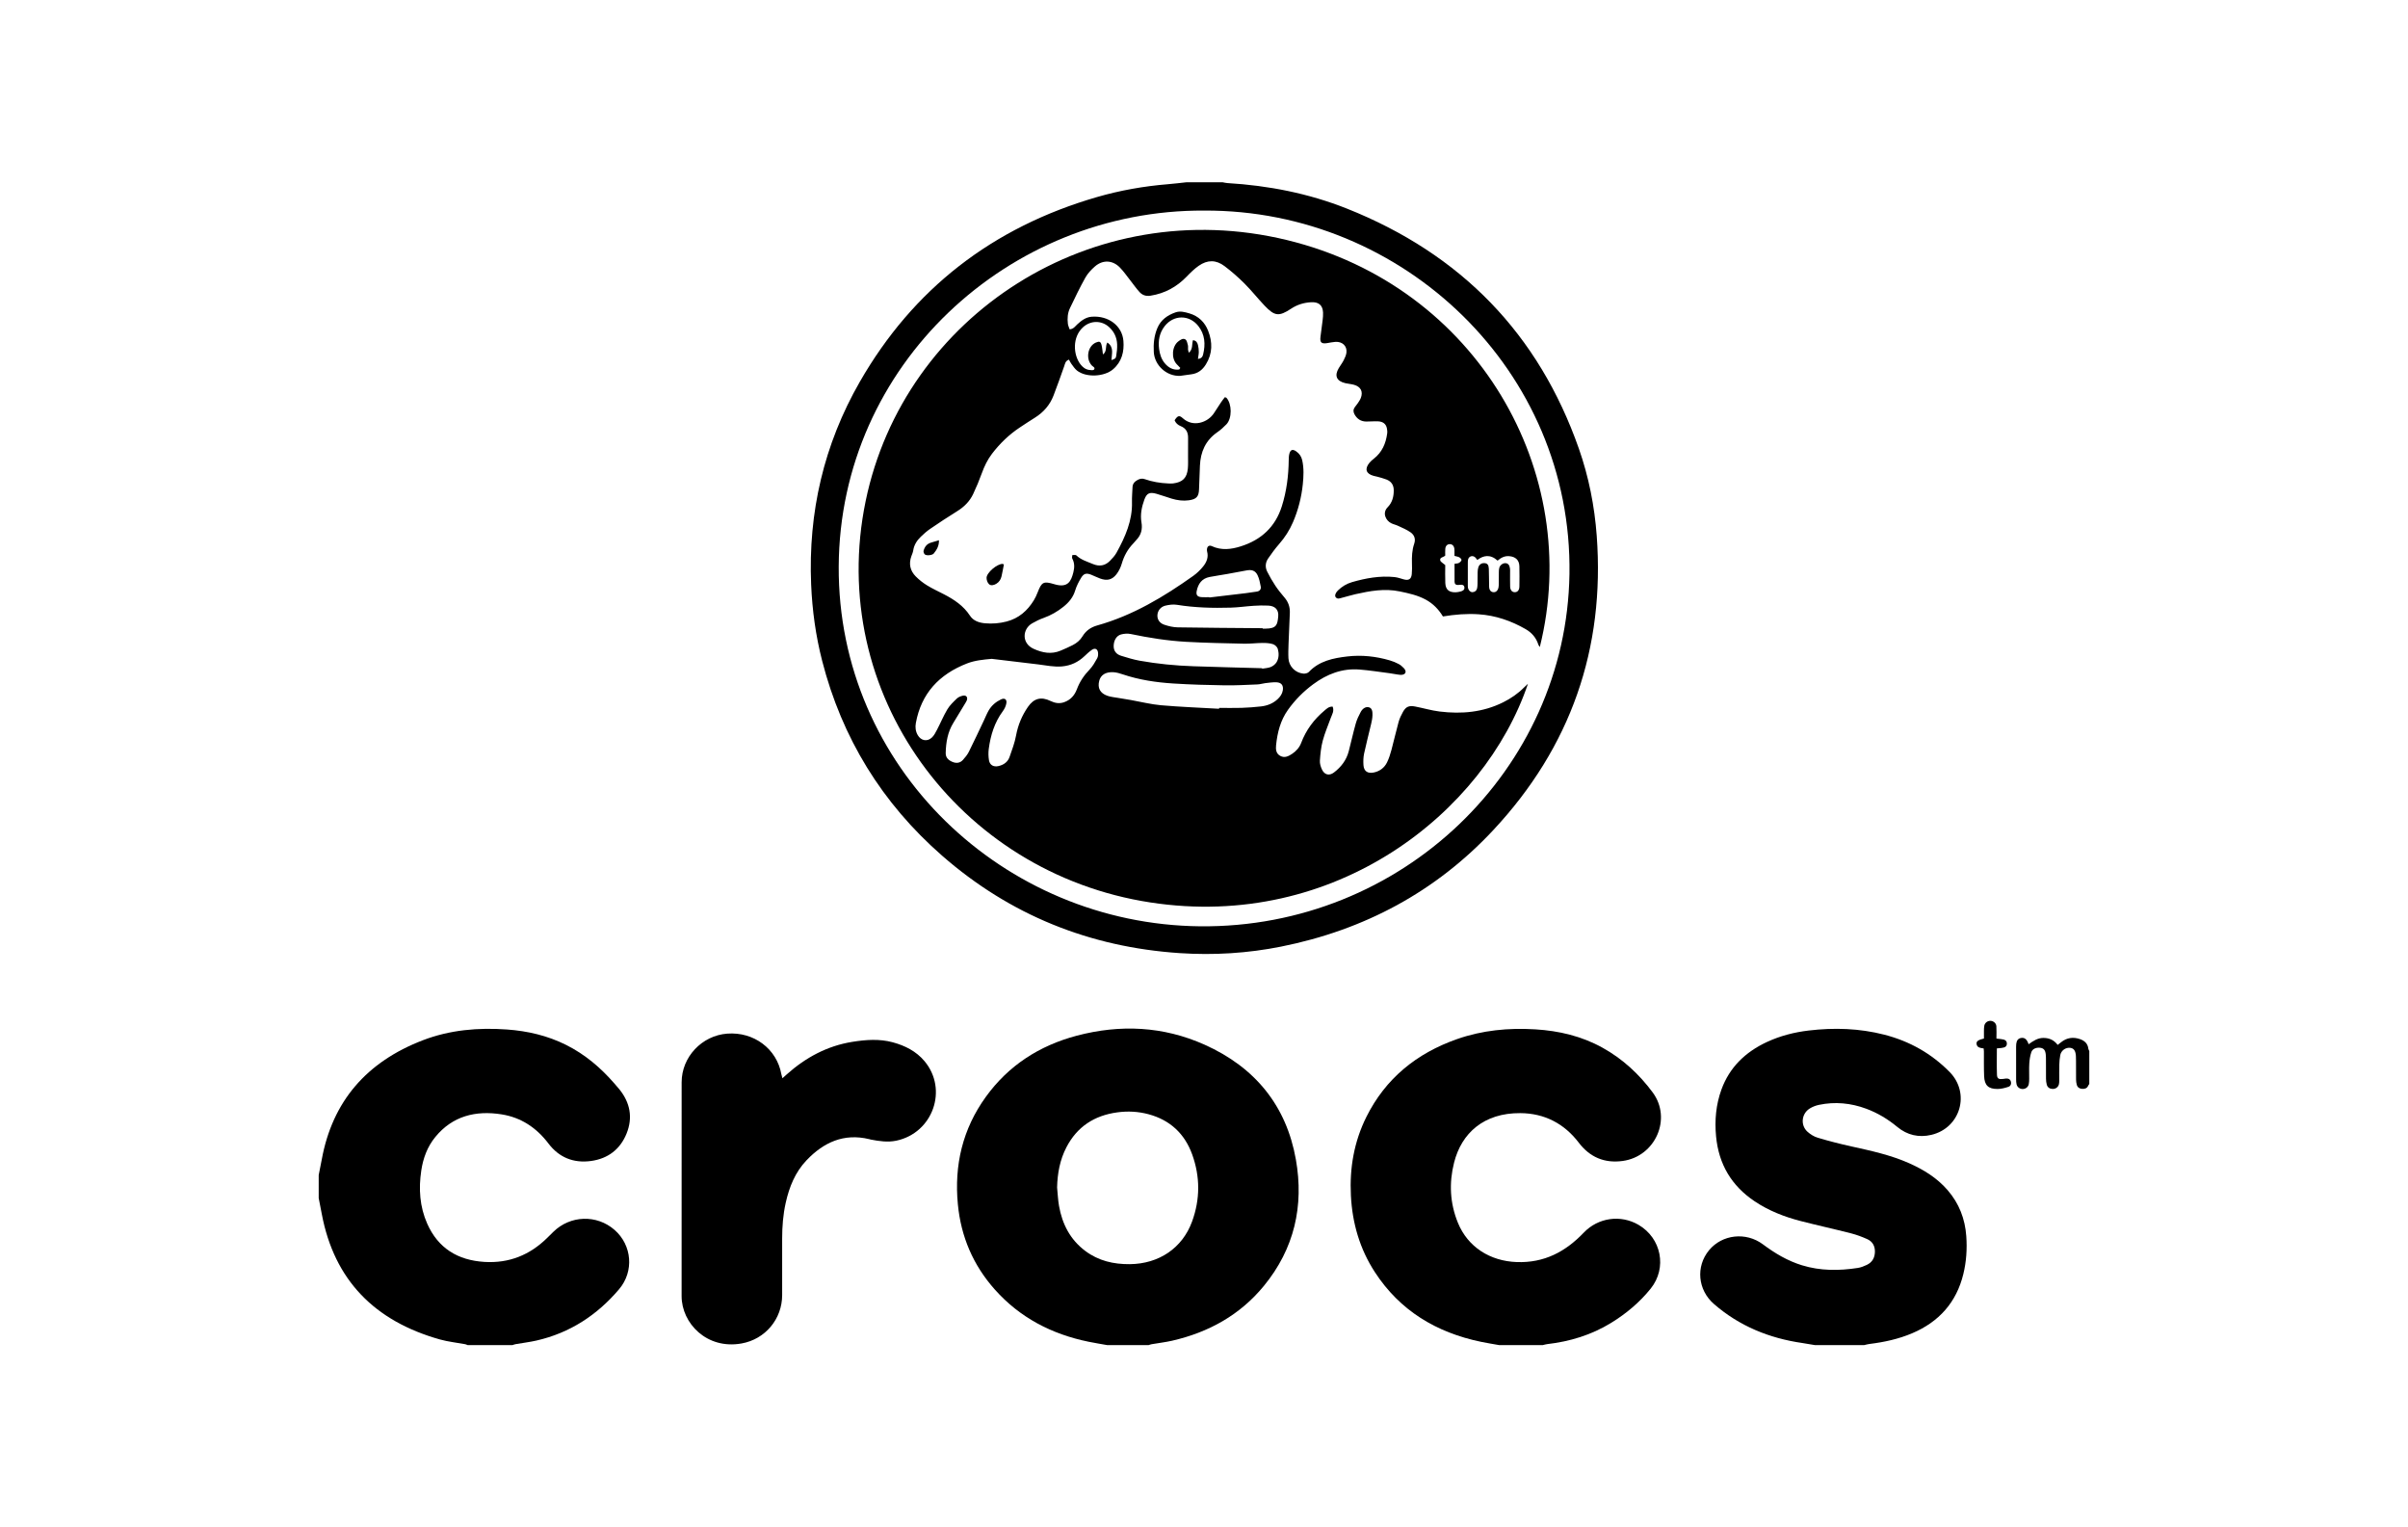 <svg width="164" height="104" viewBox="0 0 164 104" fill="none" xmlns="http://www.w3.org/2000/svg">
<path d="M75.402 91.59C74.981 91.514 74.557 91.447 74.138 91.361C71.625 90.847 69.461 89.719 67.76 87.813C66.277 86.151 65.448 84.205 65.237 82.006C64.981 79.343 65.555 76.881 67.142 74.686C68.678 72.559 70.778 71.198 73.329 70.523C76.298 69.737 79.231 69.878 82.041 71.135C85.484 72.675 87.611 75.295 88.258 78.955C88.816 82.107 88.157 85.025 86.082 87.555C84.462 89.531 82.328 90.719 79.825 91.292C79.369 91.396 78.901 91.449 78.439 91.529C78.366 91.541 78.296 91.569 78.224 91.591H75.402L75.402 91.59ZM71.995 80.86C72.037 81.279 72.054 81.704 72.127 82.118C72.344 83.348 72.886 84.409 73.918 85.181C74.813 85.851 75.841 86.091 76.955 86.079C78.927 86.057 80.525 84.989 81.188 83.175C81.742 81.66 81.743 80.123 81.195 78.607C80.686 77.202 79.696 76.263 78.211 75.867C77.519 75.683 76.813 75.645 76.098 75.742C74.526 75.954 73.356 76.723 72.632 78.116C72.184 78.976 72.018 79.9 71.995 80.86L71.995 80.86Z" fill="black"/>
<path d="M83.258 12.409C83.368 12.429 83.476 12.459 83.586 12.465C86.395 12.634 89.129 13.168 91.738 14.206C99.524 17.306 104.796 22.758 107.53 30.545C108.205 32.469 108.598 34.458 108.748 36.49C109.313 44.152 106.99 50.862 101.698 56.527C97.789 60.712 92.928 63.321 87.25 64.456C84.972 64.912 82.663 65.053 80.349 64.9C74.196 64.491 68.782 62.298 64.174 58.274C60.056 54.678 57.338 50.235 55.993 44.993C55.556 43.289 55.318 41.555 55.244 39.796C55.039 34.892 56.106 30.27 58.559 25.996C62.193 19.667 67.602 15.477 74.715 13.417C76.289 12.962 77.9 12.678 79.537 12.544C79.965 12.509 80.391 12.455 80.817 12.41C81.631 12.41 82.445 12.41 83.258 12.41V12.409ZM82.024 14.339C68.695 14.258 57.193 24.842 57.122 38.569C57.052 52.261 68.359 62.933 81.722 63.073C95.449 63.216 106.684 52.413 106.89 39.089C107.103 25.244 95.582 14.274 82.024 14.339H82.024Z" fill="black"/>
<path d="M102.097 91.59C101.689 91.517 101.279 91.452 100.873 91.368C97.815 90.735 95.34 89.237 93.64 86.626C92.606 85.039 92.101 83.286 92.005 81.409C91.909 79.534 92.219 77.738 93.061 76.048C94.361 73.444 96.467 71.725 99.231 70.755C100.955 70.15 102.741 69.979 104.56 70.09C106.176 70.188 107.72 70.552 109.141 71.34C110.515 72.102 111.638 73.143 112.556 74.382C113.884 76.17 112.745 78.745 110.516 79.052C109.271 79.223 108.276 78.792 107.527 77.809C106.533 76.506 105.194 75.807 103.548 75.795C101.051 75.776 99.539 77.162 99.033 79.161C98.68 80.552 98.748 81.928 99.293 83.262C99.967 84.912 101.482 85.87 103.296 85.936C105.175 86.005 106.623 85.228 107.863 83.933C108.849 82.902 110.379 82.694 111.592 83.4C113.149 84.306 113.555 86.332 112.426 87.739C111.675 88.675 110.758 89.445 109.726 90.078C108.39 90.898 106.922 91.346 105.362 91.525C105.265 91.536 105.169 91.569 105.073 91.591H102.098L102.097 91.59Z" fill="black"/>
<path d="M21.706 80.012C21.775 79.66 21.849 79.31 21.913 78.957C22.641 74.976 24.982 72.299 28.795 70.834C30.637 70.127 32.568 69.959 34.527 70.1C35.931 70.201 37.284 70.515 38.549 71.147C39.838 71.79 40.905 72.697 41.837 73.769C41.952 73.902 42.07 74.032 42.18 74.169C42.917 75.083 43.111 76.099 42.674 77.183C42.243 78.248 41.424 78.891 40.256 79.053C39.057 79.219 38.07 78.81 37.354 77.865C36.542 76.793 35.492 76.088 34.157 75.878C32.392 75.6 30.819 75.989 29.648 77.419C29.102 78.085 28.816 78.868 28.691 79.706C28.505 80.947 28.583 82.167 29.099 83.328C29.838 84.988 31.17 85.814 32.994 85.926C34.671 86.028 36.079 85.456 37.256 84.302C37.4 84.161 37.542 84.019 37.686 83.878C38.842 82.744 40.646 82.688 41.857 83.748C43.042 84.785 43.2 86.567 42.16 87.79C40.673 89.54 38.823 90.76 36.533 91.281C36.065 91.387 35.584 91.444 35.11 91.527C35.039 91.539 34.971 91.569 34.901 91.591H31.851C31.794 91.57 31.739 91.54 31.681 91.529C31.109 91.422 30.523 91.363 29.966 91.207C25.523 89.96 22.768 87.173 21.917 82.671C21.848 82.307 21.776 81.944 21.706 81.581C21.706 81.058 21.706 80.535 21.706 80.012V80.012Z" fill="black"/>
<path d="M123.606 91.59C123.322 91.543 123.039 91.49 122.754 91.449C120.488 91.121 118.456 90.292 116.729 88.79C115.63 87.835 115.478 86.243 116.399 85.128C117.286 84.056 118.907 83.865 120.064 84.728C120.88 85.338 121.739 85.851 122.722 86.154C123.976 86.54 125.249 86.534 126.529 86.336C126.739 86.304 126.945 86.221 127.138 86.13C127.521 85.951 127.69 85.627 127.694 85.222C127.697 84.84 127.527 84.534 127.174 84.376C126.819 84.216 126.447 84.077 126.069 83.98C124.927 83.688 123.775 83.436 122.634 83.142C121.523 82.855 120.463 82.441 119.507 81.802C117.916 80.738 117.055 79.262 116.876 77.384C116.772 76.288 116.865 75.219 117.242 74.185C117.793 72.673 118.873 71.633 120.337 70.952C121.241 70.532 122.198 70.287 123.185 70.17C124.915 69.965 126.634 70.018 128.328 70.452C130.052 70.894 131.543 71.735 132.782 72.993C134.206 74.439 133.522 76.807 131.535 77.275C130.683 77.475 129.895 77.295 129.216 76.733C128.58 76.206 127.881 75.784 127.1 75.494C126.053 75.107 124.979 75.002 123.882 75.232C123.663 75.278 123.44 75.364 123.252 75.482C122.69 75.833 122.61 76.619 123.101 77.062C123.301 77.242 123.555 77.4 123.813 77.475C124.565 77.697 125.327 77.894 126.093 78.062C127.433 78.357 128.771 78.648 130.029 79.207C131.022 79.649 131.928 80.211 132.643 81.036C133.427 81.941 133.832 82.993 133.916 84.17C133.978 85.044 133.923 85.91 133.713 86.763C133.243 88.676 132.066 90.006 130.228 90.785C129.299 91.179 128.323 91.389 127.324 91.513C127.202 91.528 127.082 91.563 126.962 91.59H123.606L123.606 91.59Z" fill="black"/>
<path d="M142.293 73.812C142.267 73.851 142.234 73.888 142.216 73.931C142.141 74.112 141.981 74.151 141.811 74.143C141.634 74.135 141.492 74.044 141.443 73.869C141.41 73.751 141.394 73.626 141.393 73.503C141.386 73.081 141.391 72.658 141.39 72.235C141.39 72.123 141.39 72.01 141.382 71.899C141.357 71.539 141.24 71.378 140.988 71.348C140.689 71.313 140.382 71.525 140.319 71.838C140.275 72.056 140.258 72.281 140.251 72.504C140.24 72.864 140.25 73.225 140.247 73.586C140.246 73.672 140.246 73.762 140.222 73.844C140.168 74.036 139.994 74.153 139.794 74.148C139.599 74.142 139.449 74.043 139.398 73.857C139.362 73.727 139.348 73.588 139.346 73.452C139.34 73.042 139.345 72.631 139.343 72.221C139.343 72.084 139.342 71.947 139.33 71.811C139.304 71.519 139.198 71.385 138.978 71.349C138.703 71.303 138.424 71.409 138.345 71.647C138.264 71.891 138.225 72.155 138.208 72.412C138.186 72.759 138.205 73.109 138.201 73.457C138.2 73.581 138.197 73.707 138.171 73.828C138.127 74.025 137.954 74.151 137.758 74.153C137.562 74.154 137.387 74.029 137.341 73.834C137.315 73.726 137.31 73.612 137.31 73.501C137.307 72.754 137.308 72.008 137.309 71.262C137.309 71.2 137.312 71.137 137.319 71.076C137.349 70.835 137.453 70.71 137.648 70.677C137.856 70.642 138.001 70.734 138.11 70.971C138.125 71.004 138.136 71.04 138.16 71.105C138.472 70.884 138.775 70.671 139.179 70.674C139.576 70.677 139.891 70.821 140.141 71.149C140.229 71.08 140.306 71.021 140.382 70.961C140.772 70.65 141.212 70.597 141.672 70.759C141.971 70.865 142.193 71.064 142.228 71.405C142.235 71.461 142.272 71.515 142.294 71.57V73.811L142.293 73.812Z" fill="black"/>
<path d="M53.288 73.421C53.407 73.314 53.498 73.232 53.59 73.15C54.868 72.012 56.329 71.218 58.048 70.941C58.965 70.794 59.895 70.724 60.808 70.973C61.641 71.201 62.392 71.577 62.958 72.248C64.584 74.175 63.545 77.138 61.051 77.669C60.469 77.793 59.887 77.707 59.311 77.596C59.274 77.589 59.238 77.576 59.201 77.567C57.464 77.147 56.089 77.791 54.934 79.001C54.159 79.812 53.754 80.819 53.514 81.893C53.334 82.698 53.269 83.515 53.27 84.339C53.272 85.621 53.272 86.903 53.27 88.186C53.268 89.802 52.133 91.188 50.504 91.479C48.138 91.903 46.422 90.103 46.422 88.256C46.422 83.401 46.419 78.546 46.424 73.691C46.425 71.972 47.801 70.514 49.524 70.382C51.339 70.243 52.905 71.415 53.215 73.142C53.23 73.224 53.257 73.304 53.288 73.421H53.288Z" fill="black"/>
<path d="M135.999 71.386C135.999 71.997 135.984 72.591 136.006 73.184C136.016 73.448 136.137 73.505 136.423 73.467C136.485 73.458 136.548 73.446 136.611 73.44C136.764 73.426 136.892 73.468 136.945 73.623C137.001 73.788 136.946 73.948 136.792 74.001C136.557 74.082 136.303 74.147 136.056 74.15C135.418 74.156 135.156 73.904 135.131 73.271C135.108 72.712 135.121 72.152 135.117 71.592C135.117 71.532 135.107 71.472 135.1 71.39C134.888 71.351 134.64 71.349 134.615 71.07C134.599 70.9 134.737 70.804 135.119 70.715C135.119 70.552 135.116 70.381 135.119 70.209C135.122 70.085 135.119 69.958 135.144 69.838C135.185 69.642 135.362 69.51 135.554 69.51C135.757 69.511 135.95 69.664 135.965 69.877C135.984 70.148 135.97 70.421 135.97 70.717C136.097 70.732 136.192 70.745 136.288 70.754C136.56 70.778 136.683 70.874 136.68 71.064C136.678 71.243 136.571 71.33 136.314 71.358C136.216 71.369 136.117 71.376 136 71.387L135.999 71.386Z" fill="black"/>
<path d="M90.763 48.117C90.881 48.418 90.721 48.646 90.634 48.886C90.448 49.401 90.228 49.906 90.088 50.432C89.97 50.873 89.924 51.336 89.893 51.792C89.879 51.992 89.948 52.213 90.036 52.4C90.205 52.761 90.528 52.843 90.848 52.601C91.342 52.228 91.703 51.752 91.859 51.149C92.021 50.523 92.16 49.891 92.335 49.268C92.412 48.995 92.537 48.732 92.672 48.481C92.782 48.276 92.985 48.102 93.223 48.158C93.469 48.217 93.478 48.484 93.474 48.692C93.471 48.9 93.426 49.11 93.378 49.314C93.223 49.98 93.046 50.641 92.904 51.31C92.85 51.563 92.844 51.831 92.86 52.089C92.886 52.51 93.138 52.687 93.561 52.601C93.97 52.517 94.285 52.28 94.464 51.916C94.601 51.64 94.692 51.338 94.773 51.039C94.942 50.415 95.08 49.783 95.253 49.16C95.319 48.922 95.43 48.692 95.551 48.475C95.747 48.122 95.961 48.027 96.372 48.106C96.931 48.213 97.483 48.379 98.047 48.449C99.548 48.633 101.011 48.503 102.384 47.816C102.909 47.553 103.385 47.226 103.797 46.811C103.875 46.732 103.959 46.658 104.063 46.56C101.101 55.323 90.953 63.379 78.352 61.45C65.234 59.442 56.264 47.136 58.956 34.12C61.571 21.477 74.391 13.126 87.654 16.347C100.631 19.499 107.831 32.207 104.87 44.058C104.826 43.986 104.786 43.942 104.77 43.892C104.626 43.427 104.32 43.077 103.906 42.839C102.92 42.272 101.862 41.906 100.711 41.828C99.898 41.772 99.093 41.841 98.272 41.975C97.981 41.492 97.599 41.098 97.099 40.828C96.548 40.529 95.941 40.398 95.331 40.271C94.305 40.056 93.31 40.236 92.317 40.459C92.008 40.529 91.705 40.626 91.398 40.703C91.256 40.738 91.099 40.817 90.975 40.673C90.886 40.57 90.948 40.375 91.115 40.211C91.389 39.941 91.717 39.743 92.085 39.637C93.027 39.366 93.987 39.191 94.975 39.294C95.186 39.316 95.393 39.391 95.599 39.449C95.933 39.544 96.115 39.442 96.15 39.098C96.175 38.852 96.171 38.601 96.163 38.353C96.15 37.902 96.168 37.456 96.316 37.025C96.43 36.694 96.322 36.419 96.053 36.236C95.797 36.06 95.5 35.938 95.215 35.804C95.067 35.734 94.901 35.701 94.754 35.629C94.381 35.448 94.126 34.927 94.507 34.54C94.82 34.223 94.929 33.815 94.923 33.372C94.918 33.019 94.753 32.778 94.426 32.65C94.227 32.571 94.016 32.52 93.809 32.461C93.724 32.436 93.635 32.425 93.55 32.401C93.034 32.259 92.926 31.931 93.266 31.514C93.352 31.408 93.46 31.317 93.569 31.232C94.129 30.793 94.384 30.198 94.475 29.523C94.492 29.402 94.481 29.272 94.454 29.152C94.39 28.862 94.188 28.704 93.846 28.689C93.58 28.678 93.312 28.706 93.046 28.703C92.683 28.698 92.424 28.525 92.251 28.212C92.155 28.04 92.158 27.881 92.272 27.723C92.338 27.631 92.414 27.547 92.476 27.453C92.551 27.338 92.633 27.223 92.681 27.097C92.847 26.663 92.677 26.331 92.219 26.202C92.026 26.148 91.82 26.136 91.623 26.09C91.025 25.949 90.868 25.585 91.179 25.065C91.289 24.883 91.421 24.713 91.516 24.524C91.6 24.36 91.682 24.181 91.702 24.003C91.753 23.561 91.421 23.249 90.951 23.278C90.761 23.29 90.575 23.333 90.386 23.363C90.004 23.424 89.888 23.324 89.931 22.95C89.974 22.567 90.034 22.186 90.079 21.803C90.1 21.631 90.116 21.456 90.108 21.283C90.086 20.768 89.799 20.55 89.285 20.58C88.799 20.608 88.347 20.744 87.93 21.021C87.105 21.568 86.809 21.53 86.129 20.815C85.661 20.324 85.241 19.788 84.761 19.309C84.336 18.884 83.879 18.483 83.398 18.12C82.817 17.681 82.235 17.683 81.636 18.101C81.34 18.309 81.076 18.568 80.824 18.83C80.147 19.532 79.341 19.978 78.36 20.134C78.043 20.184 77.802 20.096 77.608 19.885C77.388 19.645 77.203 19.375 77.001 19.119C76.76 18.815 76.54 18.491 76.27 18.214C75.775 17.707 75.107 17.677 74.571 18.143C74.318 18.363 74.076 18.623 73.916 18.911C73.539 19.585 73.205 20.284 72.871 20.981C72.711 21.314 72.686 21.679 72.729 22.042C72.743 22.17 72.806 22.293 72.849 22.424C73.117 22.405 73.226 22.218 73.367 22.088C73.65 21.828 73.95 21.596 74.352 21.566C75.506 21.48 76.429 22.192 76.512 23.215C76.57 23.93 76.411 24.627 75.806 25.146C75.206 25.661 73.964 25.722 73.349 25.231C73.196 25.109 73.086 24.932 72.966 24.773C72.902 24.688 72.859 24.587 72.803 24.487C72.553 24.573 72.539 24.766 72.478 24.938C72.242 25.607 72.005 26.276 71.75 26.938C71.504 27.575 71.074 28.071 70.487 28.438C70.144 28.652 69.807 28.875 69.47 29.098C68.725 29.589 68.095 30.199 67.558 30.903C67.252 31.305 67.039 31.752 66.867 32.226C66.694 32.705 66.496 33.178 66.278 33.64C66.043 34.136 65.666 34.514 65.189 34.809C64.566 35.194 63.956 35.599 63.351 36.011C63.123 36.166 62.914 36.354 62.715 36.545C62.449 36.802 62.253 37.102 62.197 37.479C62.177 37.612 62.118 37.74 62.071 37.869C61.882 38.389 61.983 38.86 62.368 39.249C62.596 39.479 62.858 39.686 63.134 39.856C63.499 40.081 63.892 40.261 64.274 40.458C64.979 40.82 65.621 41.247 66.063 41.925C66.29 42.273 66.677 42.403 67.08 42.44C67.576 42.485 68.068 42.446 68.553 42.321C69.391 42.103 69.978 41.581 70.412 40.873C70.516 40.703 70.599 40.519 70.671 40.334C70.945 39.633 71.06 39.555 71.807 39.78C72.736 40.059 72.951 39.569 73.102 38.973C73.182 38.658 73.195 38.336 73.027 38.029C72.994 37.969 73.029 37.874 73.032 37.795C73.126 37.8 73.256 37.768 73.306 37.816C73.626 38.126 74.047 38.242 74.441 38.408C74.87 38.589 75.267 38.523 75.593 38.191C75.759 38.021 75.928 37.842 76.041 37.637C76.637 36.558 77.131 35.446 77.095 34.178C77.086 33.843 77.12 33.508 77.132 33.172C77.14 32.933 77.279 32.788 77.481 32.678C77.634 32.596 77.785 32.565 77.955 32.624C78.474 32.805 79.01 32.895 79.558 32.919C79.672 32.923 79.788 32.93 79.899 32.916C80.545 32.836 80.84 32.544 80.9 31.901C80.926 31.618 80.913 31.332 80.914 31.048C80.916 30.637 80.912 30.226 80.916 29.816C80.921 29.444 80.785 29.166 80.416 29.017C80.222 28.94 80.073 28.809 79.998 28.615C80.207 28.301 80.312 28.254 80.56 28.48C81.252 29.113 82.272 28.781 82.693 28.11C82.846 27.867 83.004 27.625 83.165 27.387C83.246 27.266 83.339 27.153 83.42 27.046C83.482 27.068 83.513 27.07 83.528 27.086C83.907 27.503 83.917 28.481 83.53 28.889C83.341 29.088 83.13 29.276 82.904 29.433C82.101 29.991 81.764 30.773 81.723 31.706C81.699 32.24 81.68 32.774 81.662 33.308C81.646 33.813 81.49 33.992 80.972 34.065C80.576 34.121 80.186 34.068 79.806 33.955C79.454 33.85 79.11 33.718 78.756 33.62C78.293 33.491 78.094 33.584 77.935 34.027C77.757 34.522 77.649 35.035 77.74 35.564C77.819 36.024 77.726 36.428 77.39 36.769C77.319 36.841 77.261 36.924 77.191 36.996C76.806 37.392 76.553 37.853 76.399 38.381C76.324 38.637 76.199 38.896 76.034 39.107C75.734 39.491 75.381 39.562 74.914 39.388C74.712 39.314 74.52 39.215 74.32 39.135C73.996 39.007 73.819 39.04 73.638 39.333C73.47 39.608 73.319 39.903 73.226 40.209C73.085 40.676 72.797 41.019 72.426 41.316C72.02 41.641 71.576 41.899 71.079 42.076C70.806 42.172 70.541 42.301 70.292 42.446C69.636 42.828 69.557 43.8 70.398 44.18C70.998 44.451 71.603 44.571 72.236 44.302C72.515 44.183 72.795 44.063 73.064 43.924C73.338 43.784 73.566 43.59 73.728 43.324C73.959 42.945 74.288 42.711 74.733 42.586C77.15 41.908 79.257 40.642 81.27 39.211C81.523 39.03 81.755 38.805 81.948 38.564C82.178 38.276 82.317 37.94 82.212 37.554C82.196 37.495 82.196 37.429 82.206 37.368C82.232 37.19 82.361 37.108 82.532 37.187C83.188 37.492 83.851 37.408 84.501 37.203C85.9 36.763 86.857 35.876 87.299 34.479C87.626 33.448 87.758 32.392 87.771 31.317C87.773 31.17 87.778 31.017 87.819 30.876C87.895 30.614 88.042 30.571 88.274 30.731C88.489 30.879 88.63 31.076 88.688 31.335C88.811 31.878 88.785 32.427 88.73 32.97C88.638 33.864 88.416 34.732 88.058 35.563C87.825 36.106 87.509 36.596 87.116 37.045C86.844 37.355 86.6 37.691 86.367 38.03C86.178 38.306 86.154 38.623 86.304 38.921C86.471 39.255 86.658 39.581 86.865 39.891C87.052 40.172 87.269 40.435 87.488 40.694C87.745 40.996 87.862 41.339 87.846 41.728C87.817 42.424 87.784 43.119 87.759 43.815C87.748 44.15 87.733 44.487 87.751 44.822C87.78 45.368 88.21 45.813 88.763 45.867C88.887 45.879 89.063 45.838 89.141 45.755C89.85 45.003 90.799 44.811 91.762 44.699C92.741 44.585 93.715 44.691 94.662 44.969C94.868 45.029 95.069 45.113 95.258 45.213C95.388 45.282 95.506 45.386 95.609 45.493C95.705 45.595 95.784 45.74 95.681 45.862C95.623 45.93 95.48 45.961 95.38 45.952C95.128 45.931 94.88 45.871 94.629 45.839C93.951 45.751 93.274 45.645 92.593 45.59C91.407 45.495 90.373 45.902 89.44 46.59C88.775 47.08 88.201 47.66 87.723 48.328C87.205 49.052 86.997 49.881 86.909 50.745C86.881 51.021 86.902 51.308 87.191 51.468C87.493 51.635 87.76 51.491 88.005 51.328C88.283 51.143 88.499 50.9 88.618 50.585C88.947 49.712 89.487 48.986 90.206 48.383C90.357 48.257 90.498 48.104 90.761 48.115L90.763 48.117ZM67.544 44.862C66.963 44.915 66.394 44.967 65.856 45.177C63.957 45.917 62.742 47.224 62.376 49.228C62.323 49.519 62.355 49.798 62.506 50.059C62.722 50.434 63.148 50.521 63.464 50.224C63.614 50.084 63.715 49.886 63.811 49.701C64.053 49.237 64.254 48.75 64.521 48.301C64.684 48.028 64.928 47.796 65.161 47.57C65.262 47.471 65.419 47.407 65.562 47.373C65.803 47.315 65.928 47.47 65.844 47.696C65.826 47.742 65.8 47.786 65.774 47.828C65.496 48.288 65.222 48.751 64.938 49.207C64.541 49.845 64.425 50.55 64.408 51.278C64.401 51.599 64.613 51.777 64.886 51.886C65.144 51.99 65.395 51.952 65.583 51.742C65.732 51.574 65.882 51.397 65.981 51.199C66.333 50.497 66.663 49.784 67.001 49.075C67.114 48.838 67.209 48.592 67.341 48.367C67.535 48.037 67.826 47.788 68.172 47.624C68.423 47.505 68.587 47.622 68.539 47.891C68.507 48.078 68.414 48.27 68.299 48.425C67.732 49.194 67.464 50.067 67.341 50.989C67.308 51.245 67.313 51.514 67.355 51.767C67.41 52.098 67.671 52.24 68.004 52.163C68.36 52.081 68.637 51.885 68.757 51.542C68.925 51.062 69.108 50.579 69.2 50.082C69.332 49.368 69.601 48.726 70.011 48.131C70.412 47.55 70.909 47.419 71.55 47.732C71.847 47.876 72.15 47.928 72.47 47.816C72.909 47.663 73.186 47.35 73.341 46.936C73.532 46.425 73.824 45.987 74.207 45.591C74.421 45.37 74.576 45.089 74.727 44.819C74.788 44.709 74.798 44.552 74.781 44.423C74.749 44.186 74.573 44.107 74.371 44.244C74.185 44.37 74.019 44.527 73.855 44.683C73.429 45.086 72.937 45.32 72.337 45.377C71.782 45.428 71.252 45.306 70.713 45.241C69.657 45.115 68.6 44.988 67.544 44.862H67.544ZM83.027 48.262C83.028 48.242 83.029 48.222 83.03 48.202C83.538 48.202 84.047 48.215 84.554 48.199C84.998 48.184 85.441 48.152 85.881 48.102C86.304 48.053 86.694 47.906 87.01 47.611C87.189 47.445 87.326 47.253 87.367 47.009C87.423 46.673 87.276 46.471 86.929 46.458C86.678 46.449 86.424 46.487 86.173 46.516C85.997 46.536 85.825 46.596 85.649 46.603C84.901 46.633 84.152 46.677 83.404 46.665C82.237 46.648 81.069 46.614 79.906 46.54C78.74 46.466 77.586 46.295 76.473 45.92C76.27 45.852 76.058 45.787 75.846 45.773C75.281 45.735 74.964 45.978 74.866 46.35C74.737 46.841 74.914 47.2 75.421 47.377C75.656 47.459 75.914 47.479 76.162 47.523C76.448 47.573 76.736 47.616 77.021 47.666C77.707 47.787 78.387 47.962 79.078 48.022C80.391 48.136 81.71 48.185 83.027 48.261L83.027 48.262ZM85.958 45.499C85.959 45.51 85.96 45.521 85.961 45.532C86.16 45.496 86.372 45.492 86.553 45.415C86.705 45.352 86.86 45.227 86.943 45.089C87.11 44.81 87.11 44.483 87.026 44.183C86.99 44.053 86.832 43.905 86.697 43.862C86.475 43.791 86.225 43.778 85.988 43.779C85.57 43.782 85.151 43.839 84.734 43.83C83.415 43.8 82.095 43.776 80.778 43.702C79.511 43.63 78.259 43.433 77.016 43.172C76.804 43.128 76.559 43.143 76.349 43.201C76.029 43.289 75.847 43.624 75.848 44.004C75.849 44.319 76.02 44.553 76.368 44.657C76.779 44.782 77.192 44.912 77.615 44.988C78.826 45.205 80.051 45.324 81.281 45.366C82.84 45.421 84.399 45.456 85.958 45.5L85.958 45.499ZM85.996 42.775C85.996 42.785 85.996 42.796 85.996 42.806C86.059 42.806 86.123 42.806 86.186 42.806C86.951 42.799 86.999 42.533 87.054 41.986C87.101 41.523 86.852 41.259 86.371 41.236C86.042 41.219 85.711 41.228 85.383 41.249C84.865 41.282 84.349 41.36 83.831 41.375C82.601 41.411 81.374 41.38 80.154 41.182C79.901 41.141 79.621 41.179 79.369 41.239C79.041 41.318 78.843 41.59 78.827 41.884C78.811 42.167 78.962 42.425 79.293 42.538C79.587 42.638 79.906 42.713 80.215 42.718C82.142 42.75 84.069 42.759 85.996 42.775L85.996 42.775ZM82.363 40.663C82.364 40.67 82.365 40.677 82.366 40.684C83.194 40.586 84.023 40.489 84.851 40.389C85.101 40.359 85.351 40.321 85.6 40.282C85.798 40.252 85.899 40.121 85.865 39.94C85.814 39.675 85.762 39.4 85.645 39.16C85.492 38.846 85.243 38.772 84.884 38.843C84.45 38.928 84.014 39.006 83.579 39.084C83.181 39.154 82.781 39.212 82.384 39.287C81.852 39.389 81.601 39.754 81.503 40.241C81.448 40.517 81.547 40.639 81.831 40.66C82.008 40.674 82.186 40.663 82.363 40.663V40.663ZM100.614 38.128C100.561 38.063 100.517 37.985 100.452 37.935C100.285 37.805 100.057 37.873 99.993 38.071C99.966 38.151 99.969 38.242 99.968 38.329C99.966 38.826 99.967 39.323 99.968 39.82C99.968 39.882 99.966 39.946 99.976 40.006C100.005 40.188 100.145 40.333 100.294 40.322C100.465 40.309 100.574 40.209 100.604 40.043C100.622 39.946 100.627 39.846 100.629 39.748C100.633 39.486 100.628 39.225 100.636 38.965C100.639 38.854 100.65 38.74 100.683 38.635C100.747 38.429 100.91 38.328 101.112 38.345C101.295 38.361 101.388 38.461 101.398 38.716C101.415 39.125 101.406 39.535 101.419 39.946C101.426 40.18 101.532 40.307 101.707 40.324C101.876 40.34 102.014 40.219 102.057 40.002C102.077 39.906 102.076 39.805 102.078 39.706C102.081 39.457 102.077 39.209 102.081 38.96C102.083 38.861 102.085 38.759 102.111 38.665C102.161 38.478 102.356 38.338 102.531 38.347C102.705 38.355 102.81 38.474 102.84 38.709C102.852 38.807 102.846 38.908 102.846 39.007C102.848 39.318 102.841 39.629 102.85 39.94C102.857 40.186 102.984 40.327 103.171 40.324C103.357 40.322 103.477 40.182 103.48 39.932C103.487 39.473 103.491 39.013 103.479 38.553C103.467 38.132 103.212 37.903 102.782 37.87C102.464 37.845 102.219 37.983 101.995 38.173C101.494 37.718 101.028 37.819 100.613 38.129L100.614 38.128ZM75.698 24.521C75.965 24.417 75.989 24.421 76.023 24.225C76.067 23.97 76.094 23.707 76.084 23.45C76.066 22.985 75.881 22.582 75.527 22.264C75.016 21.806 74.283 21.814 73.771 22.273C73.024 22.942 73.084 24.144 73.581 24.8C73.727 24.993 73.915 25.148 74.166 25.187C74.28 25.205 74.458 25.227 74.507 25.168C74.621 25.029 74.434 24.968 74.357 24.885C73.926 24.423 74.081 23.562 74.64 23.323C74.874 23.223 74.963 23.253 75.024 23.499C75.073 23.697 75.085 23.905 75.117 24.134C75.416 23.93 75.254 23.585 75.418 23.324C75.892 23.645 75.709 24.104 75.698 24.521H75.698ZM98.43 38.478C98.43 38.855 98.416 39.277 98.434 39.697C98.453 40.146 98.684 40.342 99.144 40.33C99.257 40.327 99.37 40.302 99.48 40.274C99.623 40.238 99.752 40.165 99.735 39.998C99.716 39.817 99.571 39.803 99.421 39.821C99.383 39.826 99.345 39.83 99.307 39.832C99.148 39.842 99.067 39.758 99.065 39.612C99.06 39.207 99.063 38.801 99.063 38.389C99.188 38.367 99.286 38.372 99.357 38.332C99.434 38.289 99.52 38.212 99.538 38.135C99.55 38.085 99.458 37.987 99.391 37.951C99.297 37.9 99.182 37.886 99.059 37.852C99.059 37.767 99.06 37.693 99.059 37.62C99.058 37.533 99.063 37.445 99.051 37.36C99.022 37.161 98.903 37.05 98.736 37.052C98.57 37.054 98.452 37.167 98.433 37.371C98.418 37.531 98.43 37.692 98.43 37.828C98.301 37.962 98.035 37.942 98.091 38.162C98.116 38.265 98.272 38.337 98.43 38.478V38.478Z" fill="black"/>
<path d="M80.389 25.591C79.462 25.643 78.633 24.881 78.581 23.976C78.548 23.406 78.602 22.866 78.823 22.339C79.059 21.777 79.515 21.458 80.069 21.267C80.376 21.161 80.698 21.249 81.002 21.338C81.63 21.521 82.054 21.942 82.282 22.523C82.587 23.299 82.586 24.072 82.129 24.811C81.898 25.186 81.588 25.428 81.139 25.487C80.889 25.52 80.639 25.556 80.389 25.591L80.389 25.591ZM80.317 25.16C80.34 25.124 80.363 25.087 80.386 25.051C80.303 24.966 80.22 24.882 80.139 24.796C79.759 24.389 79.815 23.582 80.254 23.244C80.393 23.137 80.572 23.008 80.735 23.115C80.836 23.181 80.866 23.366 80.903 23.505C80.927 23.598 80.904 23.703 80.913 23.802C80.918 23.866 80.943 23.928 80.967 24.018C81.26 23.776 81.16 23.443 81.249 23.164C81.474 23.188 81.549 23.335 81.588 23.49C81.627 23.644 81.645 23.807 81.645 23.966C81.645 24.115 81.609 24.264 81.587 24.437C81.833 24.421 81.907 24.273 81.939 24.139C82.107 23.446 82.073 22.776 81.604 22.189C80.989 21.419 79.928 21.43 79.322 22.208C78.962 22.669 78.869 23.199 78.942 23.762C78.988 24.111 79.091 24.446 79.32 24.725C79.579 25.04 79.904 25.216 80.317 25.16H80.317Z" fill="black"/>
<path d="M68.371 38.435C68.316 38.717 68.271 38.984 68.209 39.247C68.16 39.459 68.047 39.637 67.851 39.752C67.69 39.847 67.491 39.901 67.356 39.775C67.252 39.678 67.189 39.49 67.191 39.344C67.198 38.989 67.911 38.391 68.281 38.397C68.304 38.397 68.326 38.416 68.371 38.435V38.435Z" fill="black"/>
<path d="M63.947 36.784C63.964 37.159 63.802 37.436 63.594 37.689C63.498 37.807 63.112 37.852 62.991 37.755C62.929 37.705 62.882 37.578 62.901 37.505C62.971 37.242 63.12 37.031 63.408 36.948C63.575 36.9 63.741 36.847 63.947 36.784H63.947Z" fill="black"/>
</svg>
